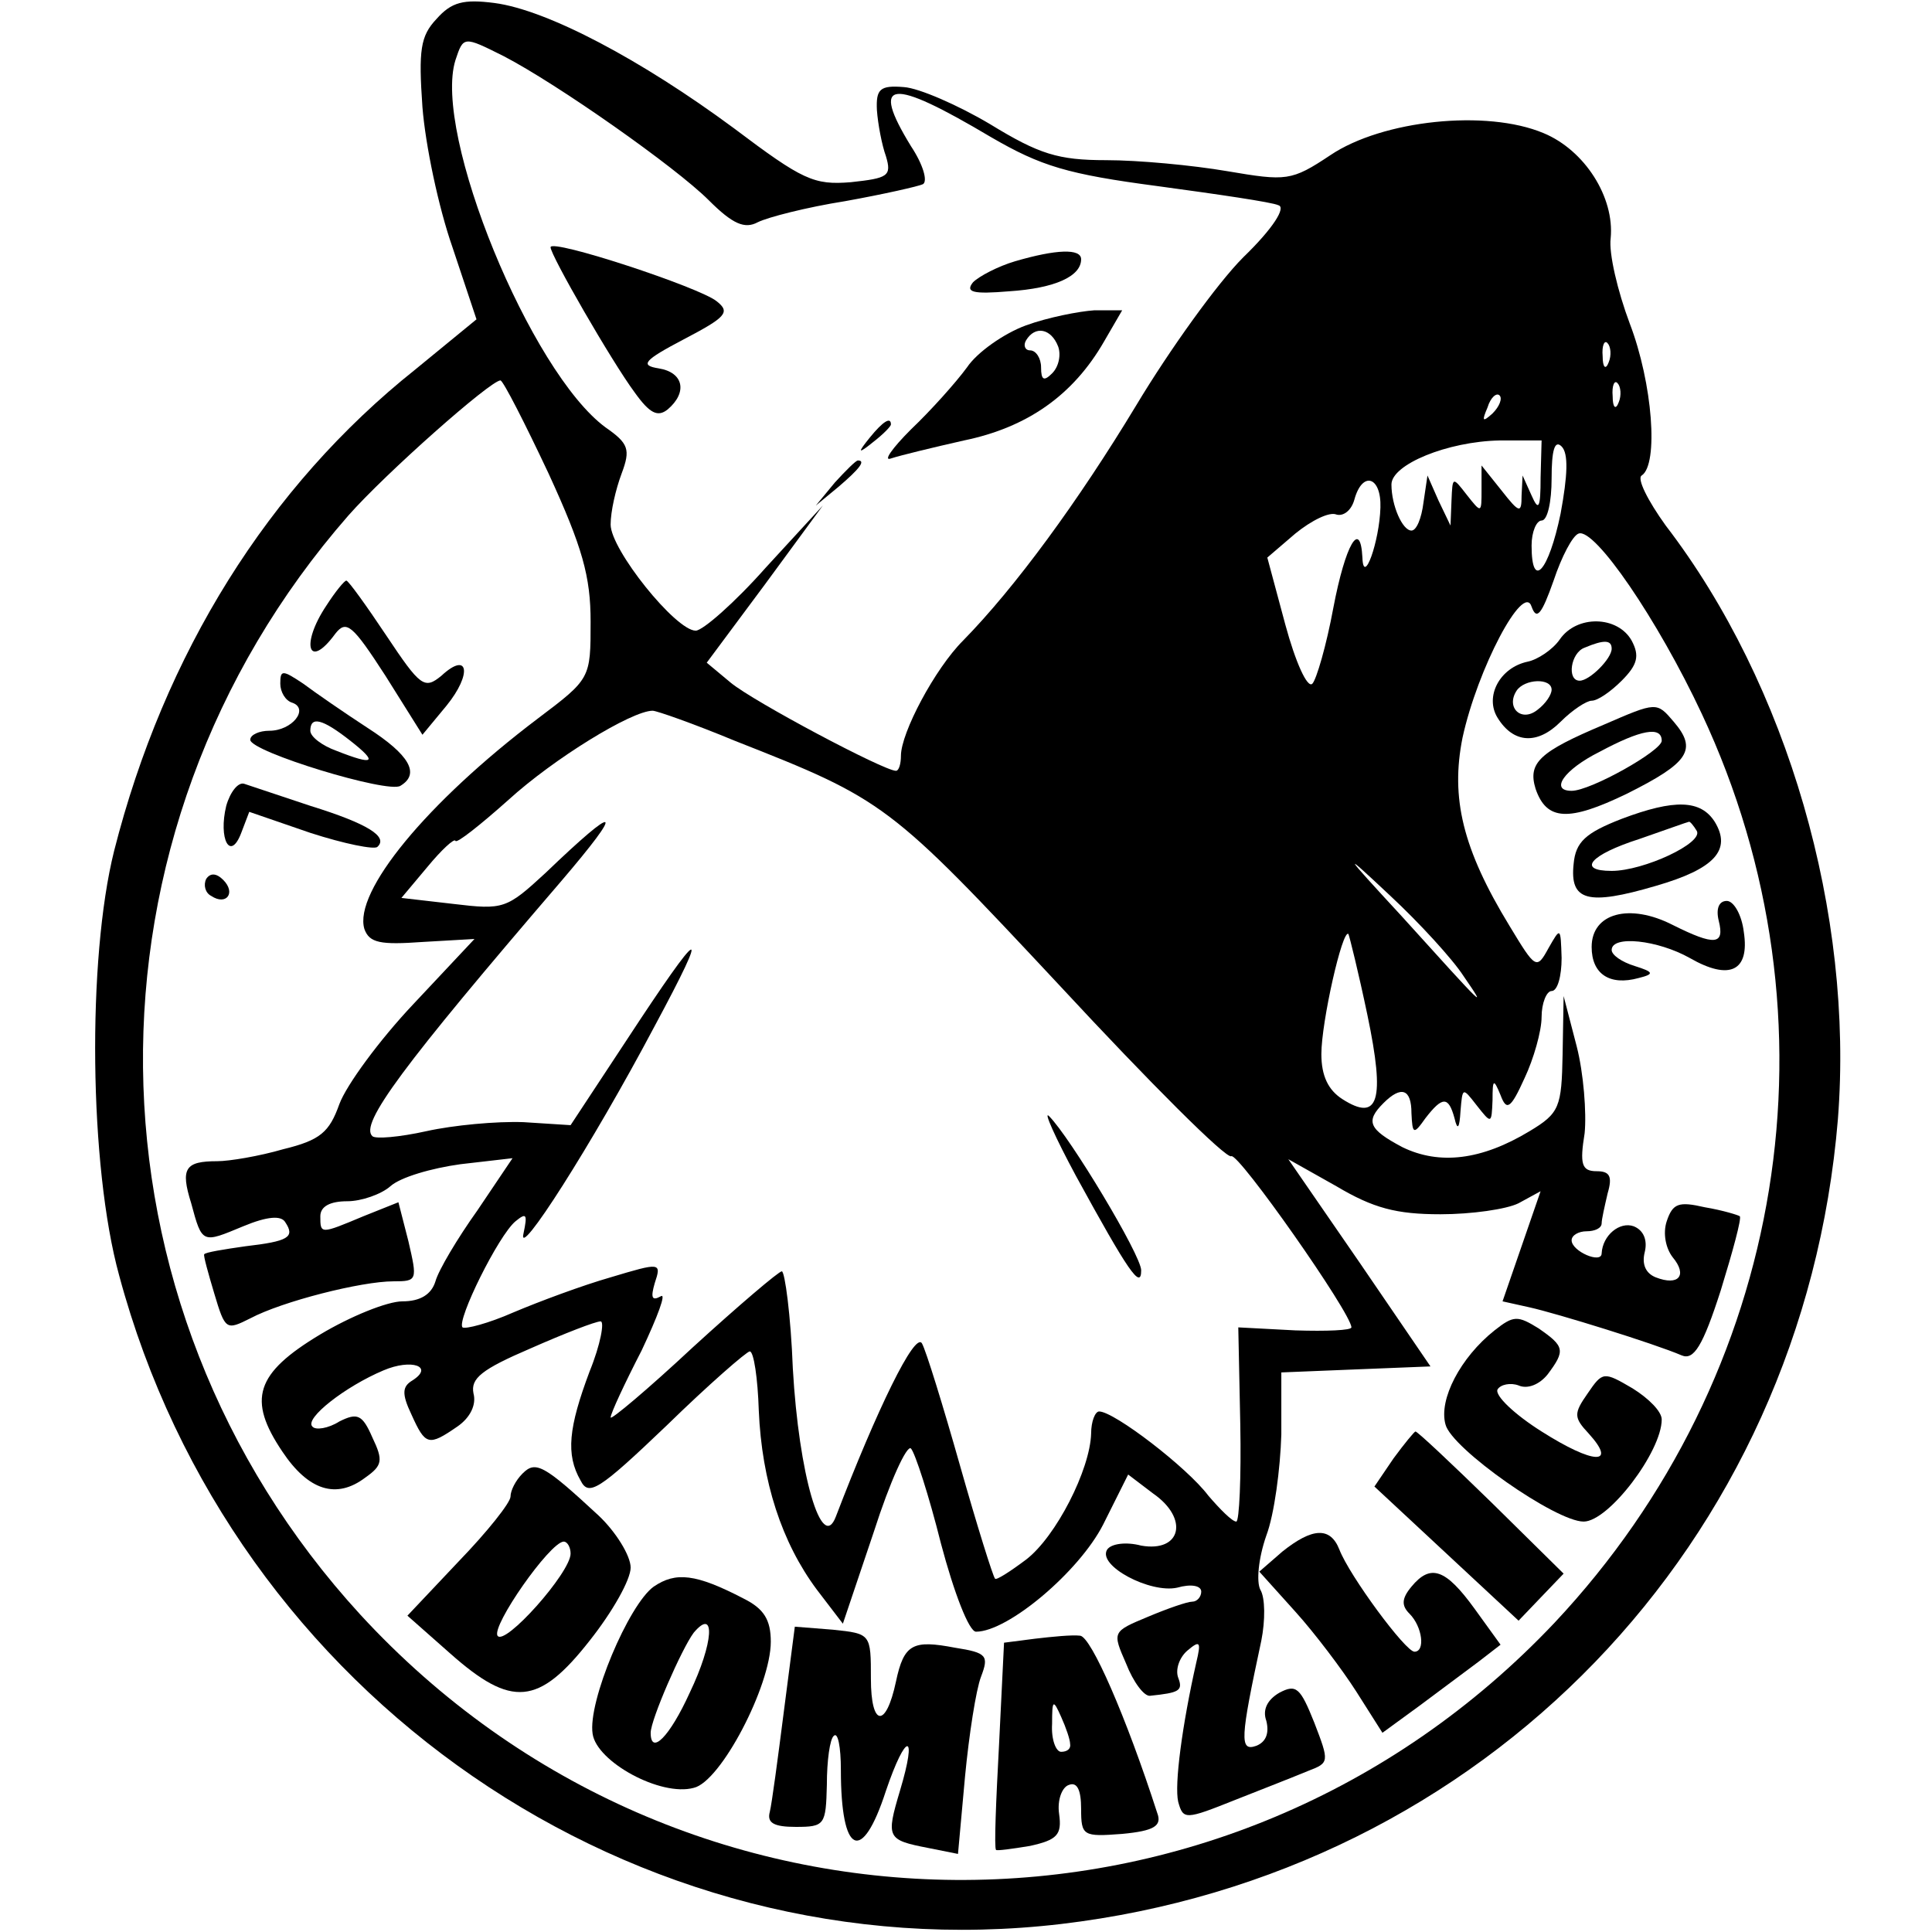 <?xml version="1.0" standalone="no"?>
<!DOCTYPE svg PUBLIC "-//W3C//DTD SVG 20010904//EN"
 "http://www.w3.org/TR/2001/REC-SVG-20010904/DTD/svg10.dtd">
<svg version="1.0" xmlns="http://www.w3.org/2000/svg"
 width="193pt" height="193pt" viewBox="0 0 193 193"
 preserveAspectRatio="xMidYMid meet">
<g transform="translate(0,193) scale(0.1,-0.1)"
fill="#000000" stroke="none">
<path d="M436 1911 c-16 -17 -18 -31 -14 -88 3 -38 16 -100 30 -140 l24 -72
-61 -50 c-147 -117 -251 -284 -301 -481 -27 -108 -25 -315 5 -424 113 -421
516 -698 941 -648 423 50 741 380 776 804 16 205 -50 434 -172 593 -18 25 -29
47 -24 50 17 11 11 92 -12 152 -12 32 -21 70 -19 85 4 41 -26 88 -67 105 -57
24 -161 13 -213 -22 -39 -26 -44 -26 -103 -16 -35 6 -89 11 -121 11 -48 0 -67
6 -116 36 -32 19 -71 36 -86 37 -24 2 -28 -2 -27 -23 1 -14 5 -35 9 -46 6 -20
2 -22 -35 -26 -37 -3 -48 2 -117 54 -92 68 -186 118 -239 125 -31 4 -43 1 -58
-16z m67 -37 c54 -28 172 -111 205 -144 24 -24 36 -29 49 -22 10 5 49 15 87
21 39 7 74 15 78 17 5 3 0 20 -12 38 -41 67 -21 69 80 9 50 -29 76 -37 167
-49 59 -8 114 -16 120 -19 8 -2 -5 -23 -35 -52 -26 -26 -74 -93 -107 -148 -58
-96 -121 -182 -173 -235 -28 -28 -62 -92 -62 -115 0 -8 -2 -15 -5 -15 -12 0
-142 69 -165 88 l-24 20 58 78 58 79 -57 -62 c-31 -35 -63 -63 -70 -63 -20 0
-85 81 -85 106 0 13 5 35 11 51 9 24 7 30 -16 46 -75 55 -173 294 -150 367 8
24 8 24 48 4z m1104 -306 c-3 -8 -6 -5 -6 6 -1 11 2 17 5 13 3 -3 4 -12 1 -19z
m-1059 -111 c34 -74 42 -103 42 -148 0 -57 0 -57 -53 -97 -111 -84 -184 -173
-173 -210 5 -14 16 -16 58 -13 l52 3 -61 -65 c-34 -36 -67 -81 -74 -100 -10
-28 -19 -36 -56 -45 -24 -7 -54 -12 -66 -12 -32 0 -37 -7 -26 -42 11 -41 11
-40 52 -23 24 10 38 11 42 4 10 -15 3 -19 -40 -24 -21 -3 -40 -6 -41 -8 -1 -1
4 -19 10 -39 11 -37 12 -37 36 -25 32 17 111 37 143 37 24 0 24 1 15 40 l-10
39 -35 -14 c-43 -18 -43 -18 -43 0 0 10 10 15 27 15 14 0 34 7 43 15 10 9 41
18 70 22 l52 6 -35 -52 c-20 -28 -39 -60 -42 -71 -4 -13 -15 -20 -33 -20 -15
0 -52 -15 -82 -33 -65 -39 -73 -65 -38 -117 26 -39 54 -48 83 -26 17 12 18 17
7 40 -10 23 -15 25 -33 16 -11 -7 -24 -9 -27 -5 -8 8 33 40 71 56 28 12 51 4
29 -10 -10 -6 -11 -13 -1 -34 14 -31 17 -32 46 -12 13 9 19 22 16 33 -3 15 8
24 57 45 34 15 65 27 70 27 4 0 0 -23 -11 -50 -21 -56 -24 -83 -9 -109 8 -16
18 -10 86 55 42 41 80 74 83 74 4 0 8 -27 9 -59 3 -71 23 -132 58 -179 l26
-34 31 92 c16 50 33 87 37 83 4 -4 18 -47 30 -95 13 -49 28 -88 35 -88 32 0
103 60 127 107 l25 50 25 -19 c36 -25 28 -59 -12 -52 -15 4 -30 2 -34 -4 -10
-16 43 -44 70 -38 14 4 24 2 24 -4 0 -5 -4 -10 -9 -10 -5 0 -25 -7 -44 -15
-36 -15 -36 -15 -22 -47 7 -18 18 -33 24 -32 29 3 33 5 28 18 -3 8 1 20 9 27
13 11 14 9 9 -12 -14 -62 -22 -122 -18 -139 5 -18 7 -18 57 2 28 11 61 24 73
29 21 8 21 9 6 48 -14 35 -18 39 -35 30 -12 -7 -17 -17 -13 -28 3 -12 0 -21
-10 -25 -17 -6 -16 7 5 105 4 20 4 43 -1 51 -4 8 -2 31 6 54 8 21 14 67 15
101 l0 62 74 3 75 3 -71 104 -71 103 48 -27 c37 -22 60 -28 104 -28 31 0 66 5
78 11 l22 12 -19 -55 -19 -55 27 -6 c27 -6 124 -36 152 -48 12 -5 21 9 39 65
12 39 21 72 19 74 -1 1 -17 6 -35 9 -26 6 -32 4 -38 -14 -4 -12 -1 -27 6 -36
15 -18 6 -29 -17 -20 -10 4 -14 13 -11 25 3 12 -1 22 -11 26 -14 5 -31 -9 -32
-27 0 -11 -30 2 -30 13 0 5 7 9 15 9 8 0 15 3 15 8 0 4 3 17 6 30 5 17 2 22
-11 22 -15 0 -17 7 -12 38 2 20 -1 60 -8 87 l-13 50 -1 -58 c-1 -53 -3 -59
-33 -77 -48 -29 -90 -34 -127 -16 -34 18 -37 26 -19 44 18 18 28 14 28 -10 1
-21 2 -22 14 -5 17 22 23 22 29 0 3 -13 5 -10 6 7 2 24 2 24 16 6 15 -19 15
-19 16 5 0 21 1 22 8 5 6 -16 10 -14 24 17 9 19 17 47 17 61 0 14 5 26 10 26
6 0 10 15 10 33 -1 31 -1 31 -13 10 -12 -22 -13 -21 -39 22 -47 77 -59 128
-47 188 15 69 61 156 69 131 5 -14 10 -8 22 26 8 24 19 45 25 47 16 6 79 -86
123 -180 143 -305 85 -661 -147 -908 -327 -346 -871 -342 -1193 8 -285 311
-290 780 -12 1098 37 42 142 135 152 135 3 -1 24 -42 48 -93z m1069 71 c-3 -8
-6 -5 -6 6 -1 11 2 17 5 13 3 -3 4 -12 1 -19z m-126 -11 c-10 -9 -11 -8 -5 6
3 10 9 15 12 12 3 -3 0 -11 -7 -18z m48 -64 c0 -31 -2 -34 -9 -18 l-9 20 -1
-20 c0 -18 -2 -18 -20 5 l-20 25 0 -24 c0 -24 0 -24 -15 -5 -14 18 -14 18 -15
-6 l-1 -25 -12 25 -11 25 -4 -27 c-2 -16 -7 -28 -12 -28 -9 0 -20 25 -20 46 0
20 56 43 108 44 l42 0 -1 -37z m20 -36 c-12 -58 -29 -77 -29 -32 0 14 5 25 10
25 6 0 10 19 10 42 0 28 3 39 10 32 7 -7 6 -29 -1 -67z m-180 6 c-1 -34 -17
-79 -18 -50 -2 39 -17 13 -29 -50 -7 -38 -17 -72 -21 -76 -5 -5 -17 22 -27 59
l-18 67 28 24 c16 13 34 22 41 19 7 -2 15 4 18 15 8 29 27 23 26 -8z m-645
-233 c150 -59 154 -62 325 -245 89 -96 166 -173 171 -170 7 4 120 -157 120
-171 0 -3 -25 -4 -56 -3 l-57 3 2 -97 c1 -53 -1 -97 -4 -97 -4 0 -16 12 -28
26 -21 28 -94 84 -109 84 -4 0 -8 -10 -8 -22 -1 -36 -35 -103 -65 -126 -16
-12 -30 -21 -31 -19 -2 2 -18 53 -35 113 -17 60 -34 115 -38 122 -7 12 -45
-66 -86 -173 -14 -37 -37 42 -43 148 -2 53 -8 97 -11 97 -3 0 -43 -34 -89 -76
-45 -42 -82 -73 -82 -70 0 4 14 34 31 67 16 34 25 58 19 54 -9 -5 -10 -1 -6
13 7 21 6 21 -44 6 -28 -8 -71 -24 -97 -35 -25 -11 -48 -17 -51 -15 -6 7 36
92 53 106 11 9 12 7 8 -12 -7 -29 68 88 131 207 57 106 48 102 -28 -14 l-56
-85 -47 3 c-27 1 -70 -3 -97 -9 -27 -6 -51 -8 -54 -5 -13 12 30 70 188 254 65
76 59 80 -15 9 -39 -36 -42 -37 -92 -31 l-52 6 26 31 c14 17 27 29 28 26 1 -3
25 16 53 41 45 41 123 89 144 89 4 0 41 -13 82 -30z m728 -235 c24 -35 23 -34
-62 60 -60 65 -60 66 -11 20 29 -27 62 -63 73 -80z m-96 -39 c18 -86 11 -107
-25 -84 -14 9 -21 23 -21 45 0 32 21 125 27 120 1 -2 10 -38 19 -81z"/>
<path d="M550 1683 c0 -8 61 -114 84 -145 15 -21 23 -25 33 -17 20 17 16 37
-9 41 -19 3 -15 8 25 29 42 22 47 27 33 38 -17 14 -166 63 -166 54z"/>
<path d="M1014 1669 c-17 -5 -36 -15 -42 -21 -8 -10 0 -12 36 -9 46 3 72 15
72 32 0 11 -25 10 -66 -2z"/>
<path d="M1025 1605 c-22 -8 -49 -27 -59 -42 -11 -15 -36 -43 -56 -62 -19 -19
-28 -32 -20 -29 9 3 42 11 73 18 63 13 109 45 140 99 l18 31 -28 0 c-15 -1
-46 -7 -68 -15z m32 -21 c3 -8 1 -20 -6 -27 -8 -8 -11 -7 -11 6 0 9 -5 17 -11
17 -5 0 -7 5 -4 10 9 15 25 12 32 -6z"/>
<path d="M869 1493 c-13 -16 -12 -17 4 -4 9 7 17 15 17 17 0 8 -8 3 -21 -13z"/>
<path d="M834 1448 l-19 -23 23 19 c21 18 27 26 19 26 -2 0 -12 -10 -23 -22z"/>
<path d="M326 1325 c-26 -39 -18 -65 9 -28 11 14 17 9 50 -42 l37 -59 24 29
c26 32 22 55 -5 30 -17 -14 -21 -11 -55 40 -20 30 -38 55 -40 55 -2 0 -11 -11
-20 -25z"/>
<path d="M1558 1291 c-7 -10 -22 -20 -32 -22 -28 -6 -43 -35 -30 -56 16 -26
40 -27 63 -4 12 12 26 21 31 21 6 0 19 9 30 20 16 16 18 25 10 40 -14 25 -55
26 -72 1z m52 -9 c0 -10 -22 -32 -32 -32 -13 0 -9 28 5 33 19 8 27 8 27 -1z
m-60 -41 c0 -5 -6 -14 -14 -20 -16 -13 -32 2 -21 19 8 12 35 13 35 1z"/>
<path d="M280 1247 c0 -8 5 -17 12 -19 17 -6 0 -28 -23 -28 -10 0 -19 -4 -19
-9 0 -12 138 -54 150 -46 20 12 9 31 -33 58 -23 15 -52 35 -64 44 -21 14 -23
14 -23 0z m70 -57 c28 -22 24 -25 -14 -10 -14 5 -26 14 -26 20 0 15 12 12 40
-10z"/>
<path d="M1602 1206 c-64 -27 -76 -38 -68 -64 11 -32 33 -33 91 -5 62 31 71
44 47 72 -17 20 -17 20 -70 -3z m58 -16 c0 -10 -71 -50 -90 -50 -22 0 -8 21
28 39 41 22 62 26 62 11z"/>
<path d="M226 1125 c-8 -33 4 -56 15 -27 l8 21 61 -21 c34 -11 64 -17 67 -14
11 10 -9 23 -67 41 -30 10 -60 20 -66 22 -6 2 -14 -8 -18 -22z"/>
<path d="M1620 1112 c-36 -14 -46 -23 -48 -45 -4 -37 14 -42 82 -22 59 17 76
36 59 64 -14 22 -40 23 -93 3z m75 -12 c7 -12 -53 -40 -85 -40 -35 0 -22 16
28 32 26 9 48 17 49 17 1 1 5 -4 8 -9z"/>
<path d="M206 1052 c-3 -6 -1 -14 5 -17 15 -10 25 3 12 16 -7 7 -13 7 -17 1z"/>
<path d="M1717 1010 c6 -24 -4 -25 -46 -4 -43 22 -81 12 -81 -22 0 -27 18 -39
47 -31 16 4 15 6 -4 12 -13 4 -23 11 -23 16 0 15 46 10 78 -8 40 -23 60 -13
54 26 -2 17 -10 31 -17 31 -8 0 -11 -8 -8 -20z"/>
<path d="M1493 601 c-34 -27 -56 -69 -49 -94 6 -24 110 -97 138 -97 25 0 78
70 78 102 0 8 -13 21 -29 31 -29 17 -30 17 -45 -5 -14 -20 -14 -24 1 -40 29
-32 5 -31 -47 2 -27 17 -47 36 -44 42 3 5 13 7 21 4 9 -4 21 1 29 11 18 24 17
28 -9 46 -21 13 -25 13 -44 -2z"/>
<path d="M1392 473 l-19 -28 72 -67 72 -67 22 23 23 24 -72 71 c-40 39 -74 71
-76 71 -1 0 -11 -12 -22 -27z"/>
<path d="M522 458 c-7 -7 -12 -17 -12 -23 0 -6 -23 -35 -52 -65 l-51 -54 43
-38 c61 -54 88 -52 139 13 23 29 41 61 41 73 0 12 -15 36 -32 52 -55 51 -63
55 -76 42z m48 -80 c0 -19 -66 -93 -73 -82 -6 10 52 93 66 94 4 0 7 -6 7 -12z"/>
<path d="M1281 380 l-23 -20 36 -40 c19 -21 47 -58 61 -80 l26 -41 37 27 c20
15 47 35 59 44 l22 17 -26 36 c-29 40 -44 45 -63 22 -10 -12 -10 -19 -2 -27
13 -13 16 -38 5 -38 -9 0 -65 76 -75 102 -9 23 -27 22 -57 -2z"/>
<path d="M653 345 c-25 -18 -66 -115 -61 -147 4 -28 68 -63 101 -54 27 6 77
102 77 146 0 22 -7 33 -27 43 -48 25 -68 27 -90 12z m36 -106 c-20 -44 -39
-63 -39 -40 0 13 31 84 43 100 22 26 20 -10 -4 -60z"/>
<path d="M783 220 c-6 -47 -12 -92 -14 -100 -3 -11 4 -15 26 -15 29 0 30 2 31
42 0 24 3 46 7 49 4 4 7 -11 7 -34 0 -85 21 -95 45 -21 20 59 32 60 14 0 -14
-47 -13 -49 28 -57 l30 -6 7 77 c4 42 11 87 16 100 8 21 6 24 -26 29 -42 8
-51 4 -59 -34 -10 -47 -25 -45 -25 3 0 45 0 45 -38 49 l-38 3 -11 -85z"/>
<path d="M1034 293 l-31 -4 -5 -102 c-3 -56 -5 -103 -3 -105 1 -1 16 1 34 4
27 6 32 11 29 32 -2 14 3 27 10 29 8 3 12 -5 12 -24 0 -27 2 -28 41 -25 32 3
40 8 35 21 -31 96 -66 176 -77 177 -8 1 -28 -1 -45 -3z m35 -105 c1 -5 -3 -8
-9 -8 -5 0 -10 12 -9 28 0 24 1 25 9 7 5 -11 9 -23 9 -27z"/>
<path d="M1075 755 c52 -95 65 -114 65 -94 0 15 -71 133 -92 154 -6 6 6 -21
27 -60z"/>
</g>
</svg>
